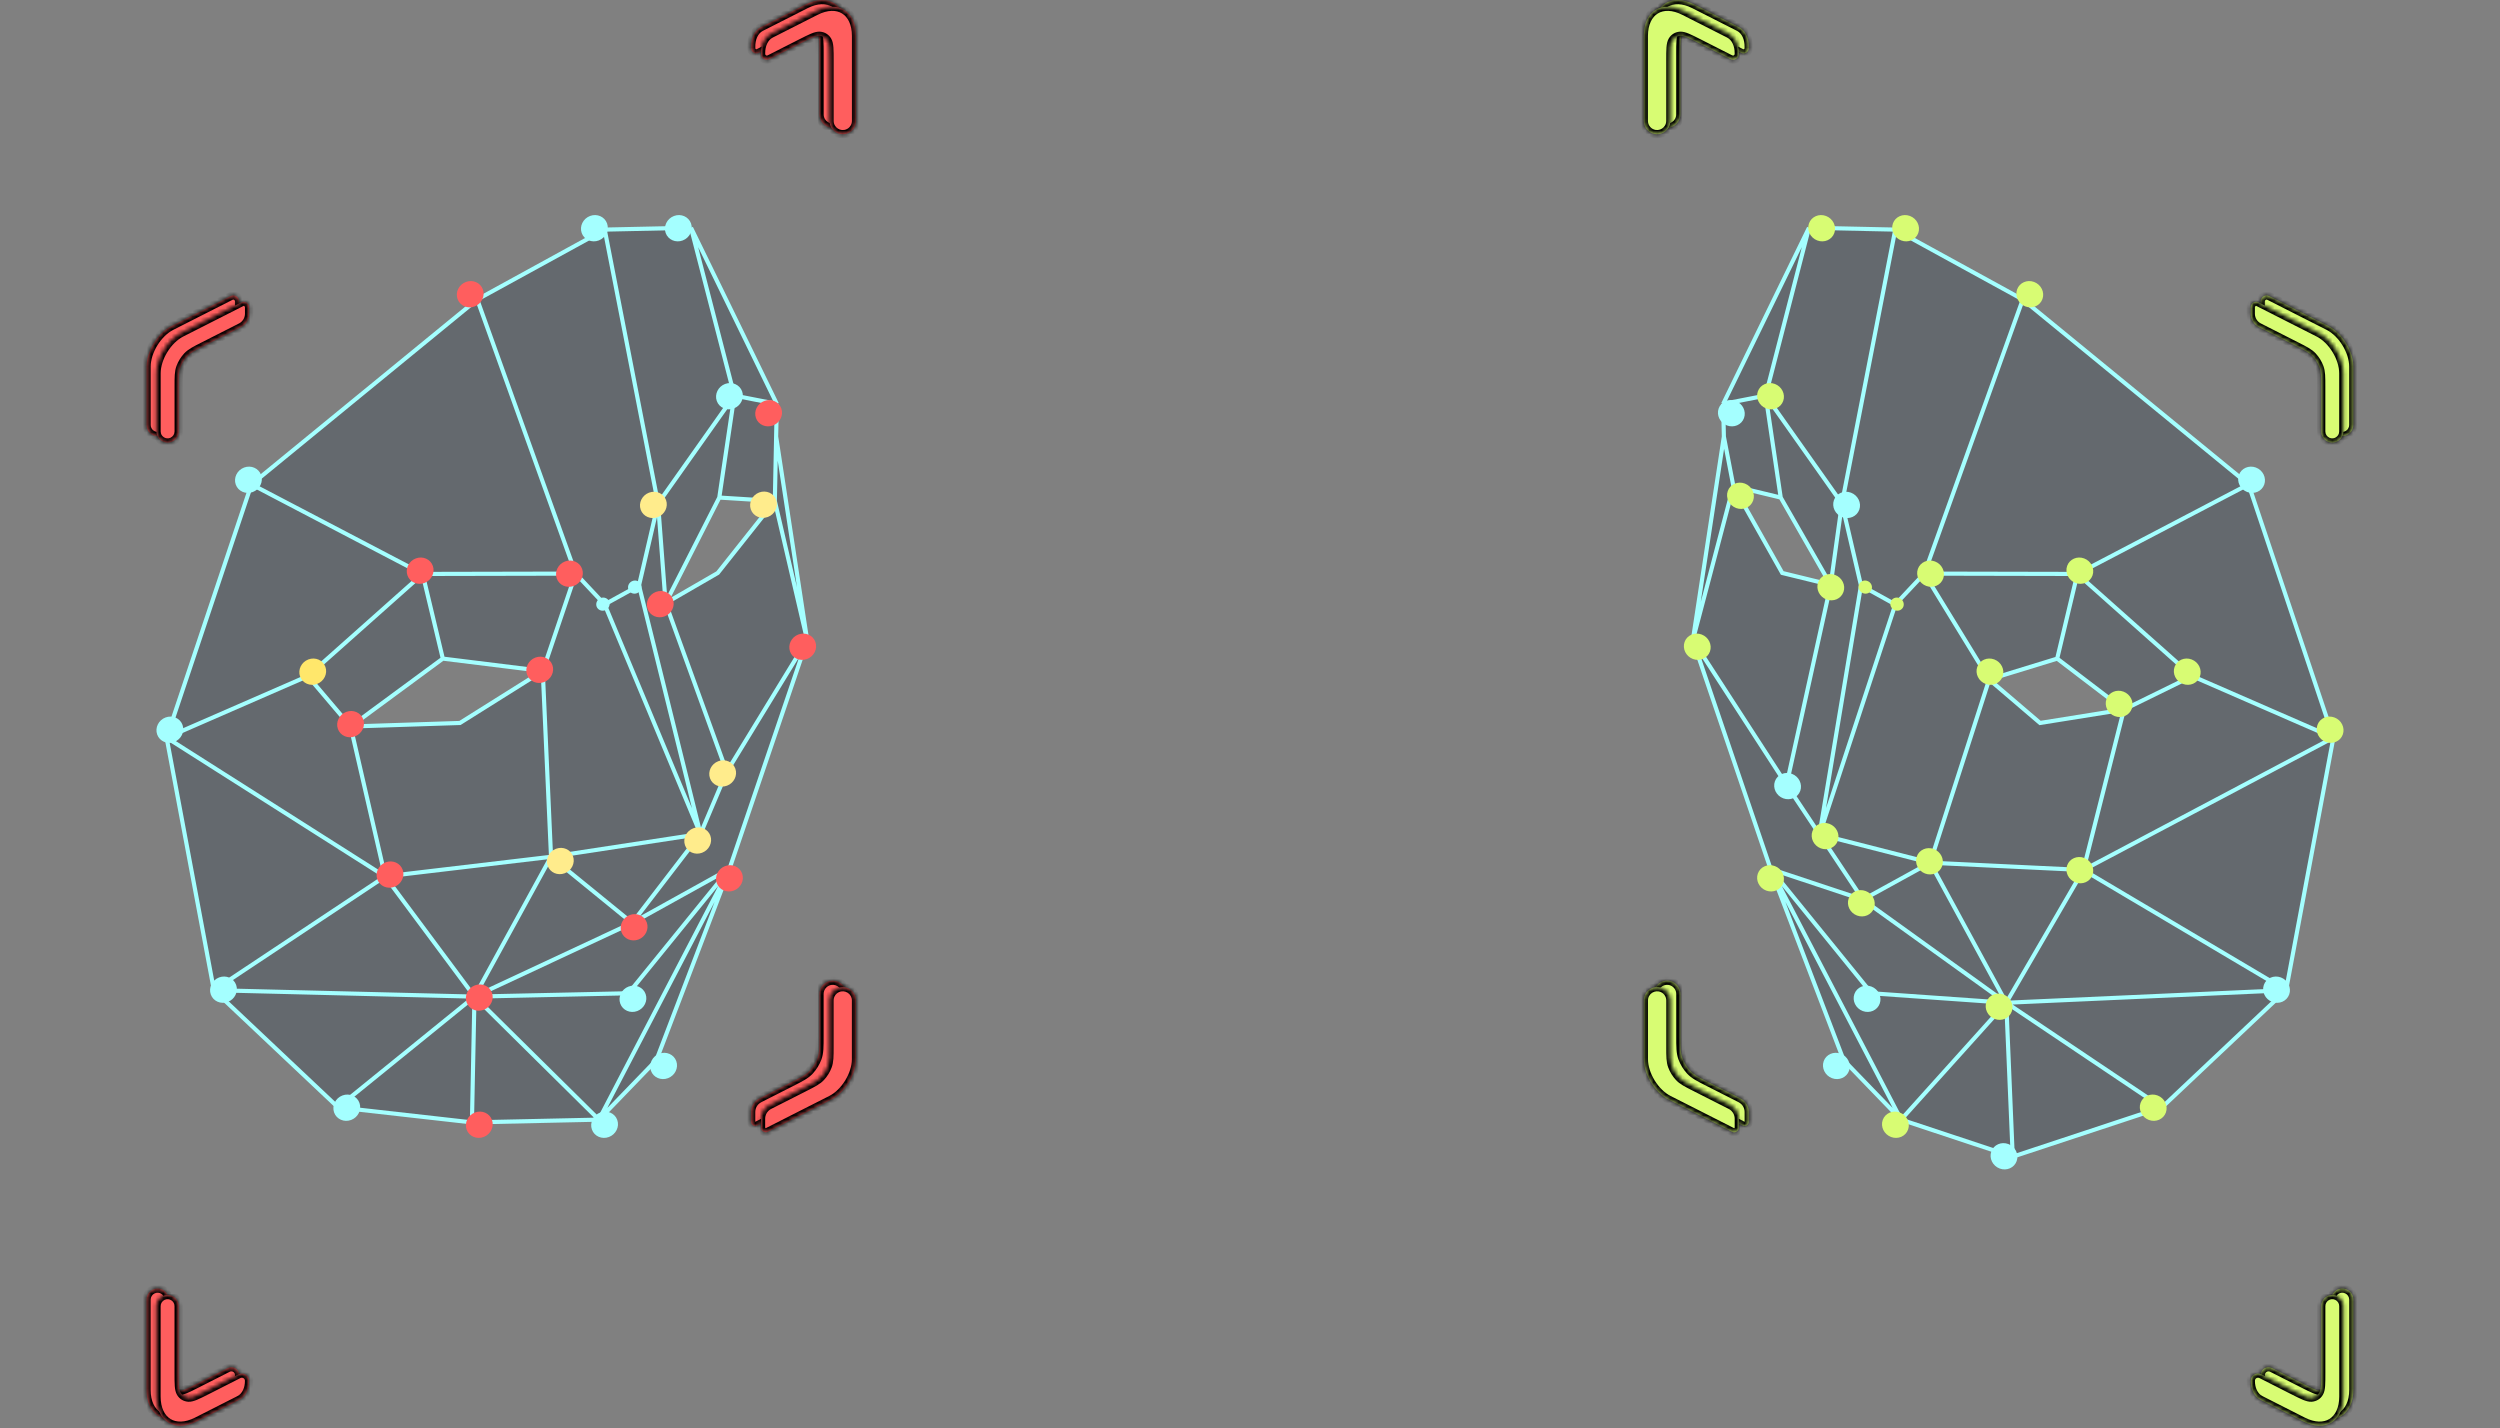 <svg width="604" height="345" viewBox="0 0 604 345" fill="none" xmlns="http://www.w3.org/2000/svg">
<rect x="0" y="0" width="604" height="345" fill="#808080" stroke="none"/>
<mask id="path-1-inside-1_22789_154171" fill="white">
<path d="M36.963 311.563C36.011 311.997 35.399 312.948 35.399 313.995L35.398 335.784C35.397 341.829 39.768 344.513 45.159 341.779L55.528 336.521C57.071 335.738 57.783 333.939 57.783 332.208C57.784 330.803 56.301 329.892 55.048 330.527L47.688 334.26C45.259 335.492 44.043 336.108 43.115 336.049C42.299 335.996 41.636 335.588 41.22 334.884C40.747 334.083 40.747 332.721 40.747 329.996L40.748 313.996C40.748 312.049 38.734 310.754 36.963 311.563ZM199.865 237.224C198.723 237.746 197.99 238.886 197.99 240.141L197.989 250.255C197.989 252.979 197.99 254.342 197.517 255.622C197.101 256.748 196.437 257.83 195.62 258.71C194.692 259.711 193.477 260.326 191.047 261.559L183.472 265.4C182.246 266.021 181.473 267.279 181.473 268.653L181.473 271.006C181.473 271.732 182.237 272.264 182.885 271.936L198.402 264.066C201.716 262.386 204.403 258.011 204.403 254.296L204.404 240.142C204.404 237.807 201.989 236.255 199.865 237.224ZM41.408 78.801C38.094 80.481 35.408 84.856 35.408 88.571V102.675C35.408 104.621 37.422 105.916 39.193 105.107C40.146 104.673 40.757 103.722 40.757 102.675V92.834C40.757 90.11 40.757 88.747 41.23 87.467C41.645 86.341 42.31 85.259 43.126 84.379C44.054 83.378 45.269 82.763 47.699 81.53L55.796 77.424C57.022 76.802 57.794 75.544 57.794 74.17V72.856C57.794 71.83 56.715 71.038 55.801 71.502L41.408 78.801ZM204.414 7.082C204.414 1.037 200.043 -1.647 194.652 1.087L183.847 6.566C182.152 7.425 181.437 9.471 181.481 11.371C181.483 11.464 181.484 11.558 181.484 11.652C181.484 12.583 182.466 13.186 183.296 12.765L191.058 8.829C193.487 7.597 194.703 6.981 195.631 7.04C196.447 7.092 197.111 7.501 197.527 8.205C198 9.006 198 10.368 198 13.092V27.65C198 29.984 200.414 31.536 202.538 30.567C203.68 30.045 204.413 28.905 204.413 27.65L204.414 7.082Z"/>
</mask>
<path d="M36.963 311.563C36.011 311.997 35.399 312.948 35.399 313.995L35.398 335.784C35.397 341.829 39.768 344.513 45.159 341.779L55.528 336.521C57.071 335.738 57.783 333.939 57.783 332.208C57.784 330.803 56.301 329.892 55.048 330.527L47.688 334.26C45.259 335.492 44.043 336.108 43.115 336.049C42.299 335.996 41.636 335.588 41.22 334.884C40.747 334.083 40.747 332.721 40.747 329.996L40.748 313.996C40.748 312.049 38.734 310.754 36.963 311.563ZM199.865 237.224C198.723 237.746 197.99 238.886 197.99 240.141L197.989 250.255C197.989 252.979 197.99 254.342 197.517 255.622C197.101 256.748 196.437 257.83 195.62 258.71C194.692 259.711 193.477 260.326 191.047 261.559L183.472 265.4C182.246 266.021 181.473 267.279 181.473 268.653L181.473 271.006C181.473 271.732 182.237 272.264 182.885 271.936L198.402 264.066C201.716 262.386 204.403 258.011 204.403 254.296L204.404 240.142C204.404 237.807 201.989 236.255 199.865 237.224ZM41.408 78.801C38.094 80.481 35.408 84.856 35.408 88.571V102.675C35.408 104.621 37.422 105.916 39.193 105.107C40.146 104.673 40.757 103.722 40.757 102.675V92.834C40.757 90.11 40.757 88.747 41.23 87.467C41.645 86.341 42.31 85.259 43.126 84.379C44.054 83.378 45.269 82.763 47.699 81.53L55.796 77.424C57.022 76.802 57.794 75.544 57.794 74.17V72.856C57.794 71.83 56.715 71.038 55.801 71.502L41.408 78.801ZM204.414 7.082C204.414 1.037 200.043 -1.647 194.652 1.087L183.847 6.566C182.152 7.425 181.437 9.471 181.481 11.371C181.483 11.464 181.484 11.558 181.484 11.652C181.484 12.583 182.466 13.186 183.296 12.765L191.058 8.829C193.487 7.597 194.703 6.981 195.631 7.04C196.447 7.092 197.111 7.501 197.527 8.205C198 9.006 198 10.368 198 13.092V27.65C198 29.984 200.414 31.536 202.538 30.567C203.68 30.045 204.413 28.905 204.413 27.65L204.414 7.082Z" fill="#FF5E5E"/>
<path d="M35.398 335.784L34.398 335.784V335.784L35.398 335.784ZM45.159 341.779L45.611 342.671H45.611L45.159 341.779ZM47.688 334.26L48.141 335.152L48.141 335.152L47.688 334.26ZM43.115 336.049L43.051 337.047H43.051L43.115 336.049ZM41.22 334.884L40.359 335.392H40.359L41.22 334.884ZM40.747 329.996L39.747 329.996V329.996L40.747 329.996ZM197.989 250.255L196.989 250.255V250.255L197.989 250.255ZM197.517 255.622L198.455 255.969H198.455L197.517 255.622ZM195.62 258.71L196.353 259.39L196.353 259.39L195.62 258.71ZM191.047 261.559L191.499 262.45H191.499L191.047 261.559ZM198.402 264.066L197.95 263.175H197.95L198.402 264.066ZM204.403 254.296L205.403 254.296V254.296L204.403 254.296ZM41.408 78.801L40.956 77.909L40.956 77.909L41.408 78.801ZM35.408 88.571H34.408V88.571L35.408 88.571ZM40.757 92.834H39.757V92.834L40.757 92.834ZM41.23 87.467L40.291 87.12L40.291 87.12L41.23 87.467ZM43.126 84.379L42.393 83.699L42.393 83.699L43.126 84.379ZM47.699 81.53L48.152 82.422L48.151 82.422L47.699 81.53ZM204.414 7.082L205.414 7.082V7.082L204.414 7.082ZM194.652 1.087L194.2 0.195L194.2 0.195L194.652 1.087ZM191.058 8.829L191.51 9.721L191.51 9.721L191.058 8.829ZM195.631 7.04L195.695 6.042L195.695 6.042L195.631 7.04ZM197.527 8.205L198.388 7.697L198.389 7.697L197.527 8.205ZM198 13.092H197V13.092L198 13.092ZM183.296 12.765L182.844 11.873L183.296 12.765ZM55.801 71.502L55.348 70.61L55.801 71.502ZM55.796 77.424L56.248 78.316L55.796 77.424ZM182.885 271.936L182.432 271.044L182.885 271.936ZM197.99 240.141L198.99 240.141L197.99 240.141ZM55.528 336.521L55.98 337.413L55.528 336.521ZM40.748 313.996L39.748 313.996L40.748 313.996ZM183.472 265.4L183.924 266.292L183.472 265.4ZM55.048 330.527L54.595 329.636L55.048 330.527ZM35.399 313.995L36.399 313.995L36.398 335.784L35.398 335.784L34.398 335.784L34.399 313.995L35.399 313.995ZM35.398 335.784L36.398 335.784C36.397 338.579 37.399 340.374 38.78 341.222C40.161 342.07 42.214 342.151 44.707 340.887L45.159 341.779L45.611 342.671C42.712 344.141 39.885 344.248 37.733 342.926C35.581 341.604 34.397 339.035 34.398 335.784L35.398 335.784ZM45.159 341.779L44.707 340.887L55.075 335.629L55.528 336.521L55.98 337.413L45.611 342.671L45.159 341.779ZM55.048 330.527L55.5 331.419L48.141 335.152L47.688 334.26L47.236 333.368L54.595 329.636L55.048 330.527ZM47.688 334.26L48.141 335.152C46.94 335.76 45.989 336.244 45.222 336.562C44.465 336.877 43.753 337.092 43.051 337.047L43.115 336.049L43.179 335.051C43.406 335.065 43.765 335.002 44.455 334.715C45.135 334.433 46.007 333.991 47.236 333.368L47.688 334.26ZM43.115 336.049L43.051 337.047C41.904 336.973 40.943 336.381 40.359 335.392L41.22 334.884L42.081 334.375C42.329 334.795 42.694 335.02 43.179 335.051L43.115 336.049ZM41.22 334.884L40.359 335.392C40.001 334.787 39.871 334.055 39.809 333.237C39.746 332.409 39.747 331.342 39.747 329.996L40.747 329.996L41.747 329.996C41.747 331.375 41.748 332.351 41.803 333.086C41.859 333.831 41.965 334.18 42.081 334.375L41.22 334.884ZM40.747 329.996L39.747 329.996L39.748 313.996L40.748 313.996L41.748 313.996L41.747 329.996L40.747 329.996ZM197.99 240.141L198.99 240.141L198.989 250.255L197.989 250.255L196.989 250.255L196.99 240.141L197.99 240.141ZM197.989 250.255L198.989 250.255C198.989 252.91 199.004 254.482 198.455 255.969L197.517 255.622L196.579 255.276C196.975 254.201 196.989 253.049 196.989 250.255L197.989 250.255ZM197.517 255.622L198.455 255.969C197.993 257.218 197.259 258.413 196.353 259.39L195.62 258.71L194.887 258.03C195.614 257.246 196.208 256.278 196.579 255.276L197.517 255.622ZM195.62 258.71L196.353 259.39C195.276 260.552 193.867 261.25 191.499 262.45L191.047 261.559L190.595 260.667C193.086 259.403 194.108 258.87 194.887 258.03L195.62 258.71ZM191.047 261.559L191.499 262.45L183.924 266.292L183.472 265.4L183.019 264.508L190.595 260.667L191.047 261.559ZM181.473 268.653L182.473 268.653L182.473 271.006L181.473 271.006L180.473 271.006L180.473 268.653L181.473 268.653ZM182.885 271.936L182.432 271.044L197.95 263.175L198.402 264.066L198.855 264.958L183.337 272.828L182.885 271.936ZM198.402 264.066L197.95 263.175C199.406 262.436 200.78 261.071 201.793 259.421C202.807 257.771 203.403 255.928 203.403 254.296L204.403 254.296L205.403 254.296C205.403 256.379 204.656 258.581 203.497 260.468C202.339 262.354 200.713 264.016 198.855 264.958L198.402 264.066ZM204.403 254.296L203.403 254.296L203.404 240.142L204.404 240.142L205.404 240.142L205.403 254.296L204.403 254.296ZM41.408 78.801L41.861 79.693C40.405 80.431 39.031 81.796 38.018 83.446C37.005 85.096 36.408 86.939 36.408 88.571L35.408 88.571L34.408 88.571C34.408 86.488 35.155 84.286 36.313 82.4C37.472 80.513 39.098 78.851 40.956 77.909L41.408 78.801ZM35.408 88.571H36.408V102.675H35.408H34.408V88.571H35.408ZM40.757 102.675H39.757V92.834H40.757H41.757V102.675H40.757ZM40.757 92.834L39.757 92.834C39.757 90.179 39.743 88.607 40.291 87.12L41.23 87.467L42.168 87.813C41.771 88.888 41.757 90.04 41.757 92.834L40.757 92.834ZM41.23 87.467L40.291 87.12C40.753 85.87 41.487 84.676 42.393 83.699L43.126 84.379L43.859 85.059C43.132 85.843 42.538 86.811 42.168 87.813L41.23 87.467ZM43.126 84.379L42.393 83.699C43.47 82.537 44.879 81.839 47.247 80.638L47.699 81.53L48.151 82.422C45.66 83.686 44.638 84.219 43.859 85.059L43.126 84.379ZM47.699 81.53L47.247 80.638L55.343 76.532L55.796 77.424L56.248 78.316L48.152 82.422L47.699 81.53ZM57.794 74.17H56.794V72.856H57.794H58.794V74.17H57.794ZM55.801 71.502L56.253 72.394L41.861 79.693L41.408 78.801L40.956 77.909L55.348 70.61L55.801 71.502ZM204.414 7.082L203.414 7.082C203.414 4.288 202.413 2.493 201.032 1.645C199.651 0.797 197.597 0.715 195.105 1.979L194.652 1.087L194.2 0.195C197.099 -1.275 199.926 -1.381 202.078 -0.06C204.23 1.262 205.414 3.832 205.414 7.082L204.414 7.082ZM194.652 1.087L195.105 1.979L184.299 7.458L183.847 6.566L183.395 5.674L194.2 0.195L194.652 1.087ZM181.481 11.371L182.481 11.348C182.483 11.448 182.484 11.55 182.484 11.652L181.484 11.652L180.484 11.652C180.484 11.565 180.483 11.479 180.481 11.394L181.481 11.371ZM183.296 12.765L182.844 11.873L190.605 7.937L191.058 8.829L191.51 9.721L183.748 13.657L183.296 12.765ZM191.058 8.829L190.605 7.937C191.806 7.328 192.757 6.845 193.524 6.527C194.281 6.212 194.993 5.997 195.695 6.042L195.631 7.04L195.567 8.038C195.34 8.023 194.981 8.087 194.291 8.374C193.611 8.656 192.739 9.098 191.51 9.721L191.058 8.829ZM195.631 7.04L195.695 6.042C196.842 6.116 197.804 6.707 198.388 7.697L197.527 8.205L196.666 8.714C196.418 8.294 196.053 8.069 195.567 8.038L195.631 7.04ZM197.527 8.205L198.389 7.697C198.746 8.302 198.876 9.034 198.938 9.852C199.001 10.68 199 11.746 199 13.092L198 13.092L197 13.092C197 11.714 196.999 10.737 196.944 10.003C196.887 9.258 196.781 8.909 196.666 8.713L197.527 8.205ZM198 13.092H199V27.65H198H197V13.092H198ZM204.413 27.65L203.413 27.65L203.414 7.082L204.414 7.082L205.414 7.082L205.413 27.65L204.413 27.65ZM202.538 30.567L202.123 29.657C202.909 29.298 203.413 28.514 203.413 27.65L204.413 27.65L205.413 27.65C205.413 29.297 204.452 30.793 202.953 31.477L202.538 30.567ZM198 27.65H199C199 29.256 200.661 30.324 202.123 29.657L202.538 30.567L202.953 31.477C200.167 32.748 197 30.712 197 27.65H198ZM181.484 11.652H182.484C182.484 11.837 182.679 11.957 182.844 11.873L183.296 12.765L183.748 13.657C182.253 14.415 180.484 13.329 180.484 11.652H181.484ZM183.847 6.566L184.299 7.458C183.096 8.068 182.441 9.633 182.481 11.348L181.481 11.371L180.481 11.394C180.433 9.31 181.209 6.783 183.395 5.674L183.847 6.566ZM57.794 72.856L56.794 72.855C56.794 72.698 56.708 72.538 56.568 72.44C56.436 72.348 56.33 72.355 56.253 72.394L55.801 71.502L55.348 70.61C56.186 70.186 57.077 70.356 57.713 70.8C58.34 71.238 58.794 71.987 58.794 72.856L57.794 72.856ZM55.796 77.424L55.343 76.532C56.233 76.081 56.794 75.167 56.794 74.17H57.794H58.794C58.794 75.921 57.81 77.523 56.248 78.316L55.796 77.424ZM35.408 102.675H36.408C36.408 103.893 37.669 104.704 38.778 104.198L39.193 105.107L39.608 106.017C37.175 107.128 34.408 105.349 34.408 102.675H35.408ZM181.473 271.006L182.473 271.006C182.473 271.009 182.473 271.012 182.476 271.017C182.48 271.024 182.487 271.032 182.494 271.036C182.5 271.041 182.498 271.037 182.483 271.036C182.475 271.035 182.465 271.035 182.455 271.037C182.444 271.039 182.436 271.042 182.432 271.044L182.885 271.936L183.337 272.828C181.932 273.54 180.473 272.372 180.473 271.006L181.473 271.006ZM35.399 313.995L34.399 313.995C34.399 312.557 35.239 311.25 36.548 310.653L36.963 311.563L37.378 312.472C36.782 312.745 36.399 313.34 36.399 313.995L35.399 313.995ZM197.99 240.141L196.99 240.141C196.99 238.494 197.952 236.998 199.45 236.314L199.865 237.224L200.281 238.134C199.495 238.493 198.99 239.277 198.99 240.141L197.99 240.141ZM39.193 105.107L38.778 104.198C39.374 103.925 39.757 103.33 39.757 102.675H40.757H41.757C41.757 104.113 40.917 105.42 39.608 106.017L39.193 105.107ZM55.528 336.521L55.075 335.629C56.156 335.081 56.783 333.729 56.783 332.208L57.783 332.208L58.783 332.208C58.783 334.149 57.986 336.395 55.98 337.413L55.528 336.521ZM204.404 240.142L203.404 240.142C203.404 238.535 201.742 237.467 200.281 238.134L199.865 237.224L199.45 236.314C202.236 235.043 205.404 237.079 205.404 240.142L204.404 240.142ZM40.748 313.996L39.748 313.996C39.748 312.777 38.487 311.966 37.378 312.472L36.963 311.563L36.548 310.653C38.981 309.542 41.748 311.321 41.748 313.996L40.748 313.996ZM183.472 265.4L183.924 266.292C183.034 266.743 182.473 267.656 182.473 268.653L181.473 268.653L180.473 268.653C180.474 266.902 181.458 265.3 183.019 264.508L183.472 265.4ZM57.783 332.208L56.783 332.208C56.783 331.549 56.088 331.121 55.5 331.419L55.048 330.527L54.595 329.636C56.514 328.663 58.784 330.057 58.783 332.208L57.783 332.208Z" fill="black" mask="url(#path-1-inside-1_22789_154171)"/>
<mask id="path-3-inside-2_22789_154171" fill="white">
<path d="M39.375 313.127C38.421 313.562 37.809 314.513 37.809 315.561L37.808 337.394C37.807 343.439 42.178 346.123 47.569 343.389L57.831 338.185C59.452 337.363 60.179 335.452 60.174 333.635C60.174 333.623 60.174 333.611 60.174 333.599C60.174 332.299 58.803 331.457 57.644 332.044L50.102 335.869C47.673 337.101 46.457 337.718 45.529 337.658C44.713 337.606 44.05 337.198 43.634 336.493C43.161 335.692 43.161 334.33 43.161 331.605L43.162 315.562C43.162 313.613 41.147 312.318 39.375 313.127ZM202.278 238.787C201.137 239.308 200.404 240.448 200.404 241.703L200.403 252.899C200.403 255.261 200.403 256.443 199.993 257.553C199.633 258.529 199.057 259.466 198.35 260.229C197.545 261.097 196.491 261.632 194.384 262.7L185.862 267.022C184.636 267.644 183.864 268.901 183.864 270.275L183.863 272.396C183.863 273.219 184.727 273.833 185.461 273.46L200.812 265.676C204.126 263.995 206.813 259.621 206.813 255.905L206.814 241.703C206.814 239.37 204.401 237.818 202.278 238.787ZM43.818 80.41C40.505 82.091 37.819 86.465 37.818 90.181V104.236C37.818 106.184 39.834 107.479 41.606 106.67C42.559 106.235 43.171 105.284 43.171 104.236V93.408C43.171 91.046 43.171 89.865 43.581 88.755C43.942 87.778 44.518 86.841 45.226 86.078C46.03 85.21 47.084 84.676 49.19 83.607L58.186 79.045C59.412 78.423 60.185 77.165 60.185 75.791V74.246C60.185 73.315 59.204 72.607 58.374 73.029L43.818 80.41ZM206.824 8.691C206.824 2.647 202.454 -0.037 197.062 2.696L186.229 8.19C184.57 9.032 183.848 11.013 183.874 12.873C183.875 12.929 183.875 12.986 183.875 13.043C183.875 14.079 184.968 14.75 185.892 14.282L193.472 10.438C195.901 9.206 197.117 8.59 198.045 8.649C198.861 8.702 199.525 9.11 199.941 9.814C200.414 10.615 200.414 11.977 200.414 14.701V29.215C200.414 31.548 202.827 33.099 204.949 32.131C206.091 31.61 206.823 30.47 206.823 29.215L206.824 8.691Z"/>
</mask>
<path d="M39.375 313.127C38.421 313.562 37.809 314.513 37.809 315.561L37.808 337.394C37.807 343.439 42.178 346.123 47.569 343.389L57.831 338.185C59.452 337.363 60.179 335.452 60.174 333.635C60.174 333.623 60.174 333.611 60.174 333.599C60.174 332.299 58.803 331.457 57.644 332.044L50.102 335.869C47.673 337.101 46.457 337.718 45.529 337.658C44.713 337.606 44.05 337.198 43.634 336.493C43.161 335.692 43.161 334.33 43.161 331.605L43.162 315.562C43.162 313.613 41.147 312.318 39.375 313.127ZM202.278 238.787C201.137 239.308 200.404 240.448 200.404 241.703L200.403 252.899C200.403 255.261 200.403 256.443 199.993 257.553C199.633 258.529 199.057 259.466 198.35 260.229C197.545 261.097 196.491 261.632 194.384 262.7L185.862 267.022C184.636 267.644 183.864 268.901 183.864 270.275L183.863 272.396C183.863 273.219 184.727 273.833 185.461 273.46L200.812 265.676C204.126 263.995 206.813 259.621 206.813 255.905L206.814 241.703C206.814 239.37 204.401 237.818 202.278 238.787ZM43.818 80.41C40.505 82.091 37.819 86.465 37.818 90.181V104.236C37.818 106.184 39.834 107.479 41.606 106.67C42.559 106.235 43.171 105.284 43.171 104.236V93.408C43.171 91.046 43.171 89.865 43.581 88.755C43.942 87.778 44.518 86.841 45.226 86.078C46.03 85.21 47.084 84.676 49.19 83.607L58.186 79.045C59.412 78.423 60.185 77.165 60.185 75.791V74.246C60.185 73.315 59.204 72.607 58.374 73.029L43.818 80.41ZM206.824 8.691C206.824 2.647 202.454 -0.037 197.062 2.696L186.229 8.19C184.57 9.032 183.848 11.013 183.874 12.873C183.875 12.929 183.875 12.986 183.875 13.043C183.875 14.079 184.968 14.75 185.892 14.282L193.472 10.438C195.901 9.206 197.117 8.59 198.045 8.649C198.861 8.702 199.525 9.11 199.941 9.814C200.414 10.615 200.414 11.977 200.414 14.701V29.215C200.414 31.548 202.827 33.099 204.949 32.131C206.091 31.61 206.823 30.47 206.823 29.215L206.824 8.691Z" fill="#FF5E5E"/>
<path d="M37.808 337.394L36.808 337.394V337.393L37.808 337.394ZM47.569 343.389L48.022 344.281L47.569 343.389ZM50.102 335.869L50.555 336.761L50.555 336.761L50.102 335.869ZM45.529 337.658L45.465 338.656H45.465L45.529 337.658ZM43.634 336.493L42.773 337.002H42.773L43.634 336.493ZM43.161 331.605L42.161 331.605V331.605L43.161 331.605ZM200.403 252.899L199.403 252.899V252.899L200.403 252.899ZM199.993 257.553L200.931 257.899L200.931 257.899L199.993 257.553ZM198.35 260.229L199.083 260.909L199.083 260.909L198.35 260.229ZM194.384 262.7L193.931 261.808H193.931L194.384 262.7ZM200.812 265.676L201.265 266.568H201.265L200.812 265.676ZM206.813 255.905L207.813 255.905V255.905L206.813 255.905ZM43.818 80.41L43.366 79.518L43.366 79.518L43.818 80.41ZM37.818 90.181H36.818V90.181L37.818 90.181ZM43.171 93.408H42.171V93.408L43.171 93.408ZM43.581 88.755L42.643 88.408V88.408L43.581 88.755ZM45.226 86.078L44.492 85.398V85.398L45.226 86.078ZM49.19 83.607L49.643 84.499L49.643 84.499L49.19 83.607ZM206.824 8.691L207.824 8.691V8.691L206.824 8.691ZM197.062 2.696L196.61 1.804L196.61 1.804L197.062 2.696ZM193.472 10.438L193.924 11.33L193.924 11.33L193.472 10.438ZM198.045 8.649L198.109 7.651L198.109 7.651L198.045 8.649ZM199.941 9.814L200.803 9.306L200.803 9.306L199.941 9.814ZM200.414 14.701H199.414V14.701L200.414 14.701ZM183.874 12.873L184.874 12.859L183.874 12.873ZM58.374 73.029L58.826 73.921L58.374 73.029ZM58.186 79.045L57.734 78.153L58.186 79.045ZM185.461 273.46L185.009 272.568L185.461 273.46ZM37.809 315.561L36.809 315.561L37.809 315.561ZM57.831 338.185L57.378 337.293L57.831 338.185ZM60.174 333.635L59.174 333.638L60.174 333.635ZM43.162 315.562L42.162 315.561L43.162 315.562ZM185.862 267.022L185.41 266.13L185.862 267.022ZM183.864 270.275L184.864 270.275L183.864 270.275ZM57.644 332.044L58.096 332.936L57.644 332.044ZM37.809 315.561L38.809 315.561L38.808 337.394L37.808 337.394L36.808 337.393L36.809 315.561L37.809 315.561ZM37.808 337.394L38.808 337.394C38.807 340.188 39.809 341.983 41.19 342.831C42.571 343.679 44.625 343.761 47.117 342.497L47.569 343.389L48.022 344.281C45.123 345.751 42.295 345.857 40.143 344.535C37.991 343.214 36.807 340.644 36.808 337.394L37.808 337.394ZM47.569 343.389L47.117 342.497L57.378 337.293L57.831 338.185L58.283 339.077L48.022 344.281L47.569 343.389ZM60.174 333.635L59.174 333.638C59.174 333.625 59.174 333.612 59.174 333.599L60.174 333.599L61.174 333.599C61.174 333.61 61.174 333.621 61.174 333.632L60.174 333.635ZM57.644 332.044L58.096 332.936L50.555 336.761L50.102 335.869L49.65 334.977L57.191 331.153L57.644 332.044ZM50.102 335.869L50.555 336.761C49.354 337.37 48.403 337.853 47.636 338.172C46.879 338.486 46.167 338.701 45.465 338.656L45.529 337.658L45.593 336.66C45.82 336.675 46.179 336.611 46.869 336.325C47.549 336.042 48.421 335.601 49.65 334.977L50.102 335.869ZM45.529 337.658L45.465 338.656C44.318 338.582 43.356 337.99 42.773 337.002L43.634 336.493L44.495 335.985C44.743 336.405 45.108 336.629 45.593 336.66L45.529 337.658ZM43.634 336.493L42.773 337.002C42.415 336.396 42.285 335.664 42.223 334.846C42.16 334.018 42.161 332.951 42.161 331.605L43.161 331.605L44.161 331.605C44.161 332.984 44.162 333.961 44.217 334.695C44.274 335.44 44.38 335.789 44.495 335.985L43.634 336.493ZM43.161 331.605L42.161 331.605L42.162 315.561L43.162 315.562L44.162 315.562L44.161 331.606L43.161 331.605ZM200.404 241.703L201.404 241.703L201.403 252.899L200.403 252.899L199.403 252.899L199.404 241.703L200.404 241.703ZM200.403 252.899L201.403 252.899C201.403 255.192 201.417 256.583 200.931 257.899L199.993 257.553L199.055 257.206C199.389 256.302 199.403 255.331 199.403 252.899L200.403 252.899ZM199.993 257.553L200.931 257.899C200.525 258.999 199.88 260.049 199.083 260.909L198.35 260.229L197.616 259.55C198.234 258.883 198.74 258.059 199.055 257.206L199.993 257.553ZM198.35 260.229L199.083 260.909C198.129 261.938 196.881 262.555 194.836 263.592L194.384 262.7L193.931 261.808C196.1 260.709 196.961 260.256 197.616 259.55L198.35 260.229ZM194.384 262.7L194.836 263.592L186.314 267.914L185.862 267.022L185.41 266.13L193.931 261.808L194.384 262.7ZM183.864 270.275L184.864 270.275L184.863 272.397L183.863 272.396L182.863 272.396L182.864 270.275L183.864 270.275ZM185.461 273.46L185.009 272.568L200.36 264.784L200.812 265.676L201.265 266.568L185.913 274.352L185.461 273.46ZM200.812 265.676L200.36 264.784C201.816 264.046 203.19 262.68 204.203 261.03C205.217 259.381 205.813 257.537 205.813 255.905L206.813 255.905L207.813 255.905C207.813 257.989 207.066 260.19 205.908 262.077C204.749 263.964 203.123 265.625 201.265 266.568L200.812 265.676ZM206.813 255.905L205.813 255.905L205.814 241.703L206.814 241.703L207.814 241.703L207.813 255.905L206.813 255.905ZM43.818 80.41L44.271 81.302C42.815 82.04 41.441 83.406 40.428 85.056C39.415 86.705 38.818 88.549 38.818 90.181L37.818 90.181L36.818 90.181C36.819 88.097 37.565 85.896 38.724 84.009C39.882 82.123 41.508 80.461 43.366 79.518L43.818 80.41ZM37.818 90.181H38.818V104.236H37.818H36.818V90.181H37.818ZM43.171 104.236H42.171V93.408H43.171H44.171V104.236H43.171ZM43.171 93.408L42.171 93.408C42.171 91.115 42.157 89.724 42.643 88.408L43.581 88.755L44.519 89.101C44.185 90.006 44.171 90.977 44.171 93.408L43.171 93.408ZM43.581 88.755L42.643 88.408C43.05 87.308 43.695 86.258 44.492 85.398L45.226 86.078L45.959 86.758C45.34 87.425 44.834 88.249 44.519 89.101L43.581 88.755ZM45.226 86.078L44.492 85.398C45.446 84.37 46.693 83.753 48.738 82.716L49.19 83.607L49.643 84.499C47.474 85.599 46.614 86.051 45.959 86.758L45.226 86.078ZM49.19 83.607L48.738 82.716L57.734 78.153L58.186 79.045L58.639 79.937L49.643 84.499L49.19 83.607ZM60.185 75.791H59.185V74.246H60.185H61.185V75.791H60.185ZM58.374 73.029L58.826 73.921L44.271 81.302L43.818 80.41L43.366 79.518L57.921 72.137L58.374 73.029ZM206.824 8.691L205.824 8.691C205.824 5.897 204.823 4.102 203.442 3.254C202.061 2.406 200.007 2.324 197.515 3.588L197.062 2.696L196.61 1.804C199.509 0.334 202.336 0.228 204.488 1.55C206.64 2.872 207.824 5.441 207.824 8.691L206.824 8.691ZM197.062 2.696L197.515 3.588L186.681 9.082L186.229 8.19L185.777 7.298L196.61 1.804L197.062 2.696ZM183.874 12.873L184.874 12.859C184.875 12.92 184.875 12.981 184.875 13.043L183.875 13.043L182.875 13.043C182.875 12.991 182.875 12.939 182.874 12.887L183.874 12.873ZM185.892 14.282L185.44 13.39L193.019 9.547L193.472 10.438L193.924 11.33L186.344 15.174L185.892 14.282ZM193.472 10.438L193.019 9.547C194.22 8.938 195.171 8.455 195.938 8.136C196.695 7.821 197.407 7.606 198.109 7.651L198.045 8.649L197.981 9.647C197.754 9.633 197.395 9.696 196.705 9.983C196.025 10.266 195.153 10.707 193.924 11.33L193.472 10.438ZM198.045 8.649L198.109 7.651C199.256 7.725 200.218 8.317 200.803 9.306L199.941 9.814L199.08 10.323C198.833 9.903 198.467 9.679 197.981 9.647L198.045 8.649ZM199.941 9.814L200.803 9.306C201.16 9.912 201.29 10.643 201.352 11.461C201.415 12.289 201.414 13.355 201.414 14.701L200.414 14.701L199.414 14.701C199.414 13.323 199.413 12.347 199.358 11.612C199.301 10.868 199.196 10.518 199.08 10.323L199.941 9.814ZM200.414 14.701H201.414V29.215H200.414H199.414V14.701H200.414ZM206.823 29.215L205.823 29.215L205.824 8.691L206.824 8.691L207.824 8.691L207.823 29.215L206.823 29.215ZM204.949 32.131L204.534 31.221C205.319 30.863 205.823 30.079 205.823 29.215L206.823 29.215L207.823 29.215C207.823 30.862 206.862 32.357 205.364 33.04L204.949 32.131ZM200.414 29.215H201.414C201.414 30.82 203.074 31.887 204.534 31.221L204.949 32.131L205.364 33.04C202.58 34.311 199.414 32.276 199.414 29.215H200.414ZM183.875 13.043H184.875C184.875 13.333 185.181 13.521 185.44 13.39L185.892 14.282L186.344 15.174C184.755 15.98 182.875 14.825 182.875 13.043H183.875ZM186.229 8.19L186.681 9.082C185.504 9.679 184.85 11.191 184.874 12.859L183.874 12.873L182.874 12.887C182.845 10.835 183.635 8.385 185.777 7.298L186.229 8.19ZM60.185 74.246L59.185 74.246C59.185 74.138 59.125 74.024 59.023 73.953C58.928 73.888 58.866 73.9 58.826 73.921L58.374 73.029L57.921 72.137C58.712 71.736 59.555 71.891 60.158 72.307C60.754 72.717 61.185 73.423 61.185 74.246L60.185 74.246ZM58.186 79.045L57.734 78.153C58.624 77.702 59.185 76.788 59.185 75.791H60.185H61.185C61.185 77.542 60.2 79.144 58.639 79.937L58.186 79.045ZM37.818 104.236H38.818C38.818 105.456 40.081 106.267 41.191 105.761L41.606 106.67L42.021 107.58C39.587 108.691 36.818 106.912 36.818 104.236H37.818ZM183.863 272.396L184.863 272.397C184.863 272.45 184.892 272.511 184.95 272.55C184.976 272.568 184.994 272.571 184.999 272.572C185 272.572 185 272.573 185.009 272.568L185.461 273.46L185.913 274.352C184.408 275.115 182.863 273.843 182.863 272.396L183.863 272.396ZM37.809 315.561L36.809 315.561C36.809 314.122 37.65 312.814 38.96 312.217L39.375 313.127L39.79 314.036C39.193 314.309 38.809 314.905 38.809 315.561L37.809 315.561ZM200.404 241.703L199.404 241.703C199.404 240.056 200.365 238.561 201.863 237.877L202.278 238.787L202.694 239.697C201.908 240.055 201.404 240.839 201.404 241.703L200.404 241.703ZM41.606 106.67L41.191 105.761C41.788 105.488 42.171 104.892 42.171 104.236H43.171H44.171C44.171 105.675 43.331 106.982 42.021 107.58L41.606 106.67ZM57.831 338.185L57.378 337.293C58.528 336.71 59.179 335.257 59.174 333.638L60.174 333.635L61.174 333.632C61.18 335.648 60.375 338.016 58.283 339.077L57.831 338.185ZM206.814 241.703L205.814 241.703C205.814 240.098 204.154 239.03 202.694 239.697L202.278 238.787L201.863 237.877C204.648 236.606 207.814 238.642 207.814 241.703L206.814 241.703ZM43.162 315.562L42.162 315.561C42.162 314.341 40.9 313.53 39.79 314.036L39.375 313.127L38.96 312.217C41.394 311.106 44.162 312.885 44.162 315.562L43.162 315.562ZM185.862 267.022L186.314 267.914C185.425 268.365 184.864 269.278 184.864 270.275L183.864 270.275L182.864 270.275C182.864 268.524 183.848 266.922 185.41 266.13L185.862 267.022ZM60.174 333.599L59.174 333.598C59.174 333.045 58.59 332.686 58.096 332.936L57.644 332.044L57.191 331.153C59.016 330.227 61.175 331.553 61.174 333.599L60.174 333.599Z" fill="black" mask="url(#path-3-inside-2_22789_154171)"/>
<path fill-rule="evenodd" clip-rule="evenodd" d="M114.018 271.171L144.693 270.505L158.575 256.136L176.222 209.947L195.012 154.66L187.515 105.476L187.68 97.58L166.946 55.02L146.099 55.472L115.298 72.361L60.757 117.025L40.251 178.22L51.683 239.232L81.664 267.527L114.018 271.171ZM131.131 162.11L111.125 174.67L84.707 175.525L106.984 159.12L131.131 162.11ZM173.41 138.43L187.199 121.05L173.779 120.208L160.811 145.714L173.41 138.43Z" fill="#233345" fill-opacity="0.3"/>
<path d="M187.68 97.58L187.515 105.476M187.68 97.58L177.422 95.575M187.68 97.58L166.946 55.02M158.988 121.662L154.383 141.449M158.988 121.662L177.422 95.575M158.988 121.662L146.099 55.472M158.988 121.662L160.811 145.714M154.383 141.449L146.084 146.033M154.383 141.449L169.232 201.49M146.084 146.033L139.083 138.584M146.084 146.033L169.232 201.49M139.083 138.584L102.107 138.665M139.083 138.584L115.298 72.361M139.083 138.584L131.131 162.11M102.107 138.665L74.363 163.341M102.107 138.665L106.984 159.12M102.107 138.665L60.757 117.025M74.363 163.341L84.707 175.525M74.363 163.341L40.251 178.22M187.199 121.05L173.41 138.429L160.811 145.714M187.199 121.05L173.779 120.208M187.199 121.05L187.515 105.476M187.199 121.05L195.012 154.66M160.811 145.714L173.779 120.208M160.811 145.714L175.582 186.473M131.131 162.11L111.125 174.67L84.707 175.525M131.131 162.11L106.984 159.12M131.131 162.11L133.13 207.002M84.707 175.525L106.984 159.12M84.707 175.525L93.045 211.751M169.232 201.49L152.733 222.977M169.232 201.49L133.13 207.002M169.232 201.49L175.582 186.473M133.13 207.002L93.045 211.751M133.13 207.002L114.633 240.781M133.13 207.002L152.733 222.977M93.045 211.751L114.633 240.781M93.045 211.751L40.251 178.22M93.045 211.751L51.683 239.232M51.683 239.232L114.633 240.781M51.683 239.232L81.664 267.527M51.683 239.232L40.251 178.22M114.633 240.781L114.018 271.171M114.633 240.781L152.733 222.977M114.633 240.781L144.693 270.505M114.633 240.781L151.838 239.974L176.222 209.947M114.633 240.781L81.664 267.527M114.018 271.171L144.693 270.505M114.018 271.171L81.664 267.527M144.693 270.505L158.575 256.136L176.222 209.947M144.693 270.505L176.222 209.947M176.222 209.947L152.733 222.977M176.222 209.947L195.012 154.66M195.012 154.66L187.515 105.476M195.012 154.66L175.582 186.473M173.779 120.208L177.422 95.575M177.422 95.575L166.946 55.02M40.251 178.22L60.757 117.025M60.757 117.025L115.298 72.361M115.298 72.361L146.099 55.472M146.099 55.472L166.946 55.02" stroke="#A4FFFF"/>
<ellipse cx="3.253" cy="3.165" rx="3.253" ry="3.165" transform="matrix(-0.942 0.355 0.332 0.935 103.523 133.762)" fill="#FF5E5E"/>
<ellipse cx="3.253" cy="3.165" rx="3.253" ry="3.165" transform="matrix(-0.942 0.355 0.332 0.935 77.57 158.164)" fill="#FFE76B"/>
<ellipse cx="3.253" cy="3.165" rx="3.253" ry="3.165" transform="matrix(-0.942 0.355 0.332 0.935 159.871 117.871)" fill="#FFEC8C"/>
<ellipse cx="3.253" cy="3.165" rx="3.253" ry="3.165" transform="matrix(-0.942 0.355 0.332 0.935 86.711 170.84)" fill="#FF5E5E"/>
<ellipse cx="3.253" cy="3.165" rx="3.253" ry="3.165" transform="matrix(-0.942 0.355 0.332 0.935 132.41 157.715)" fill="#FF5E5E"/>
<ellipse cx="3.253" cy="3.165" rx="3.253" ry="3.165" transform="matrix(-0.942 0.355 0.332 0.935 161.535 141.848)" fill="#FF5E5E"/>
<ellipse cx="3.253" cy="3.165" rx="3.253" ry="3.165" transform="matrix(-0.942 0.355 0.332 0.935 186.484 117.824)" fill="#FFEC8C"/>
<ellipse cx="3.253" cy="3.165" rx="3.253" ry="3.165" transform="matrix(-0.942 0.355 0.332 0.935 176.609 182.75)" fill="#FFEC8C"/>
<ellipse cx="3.253" cy="3.165" rx="3.253" ry="3.165" transform="matrix(-0.942 0.355 0.332 0.935 170.578 198.953)" fill="#FFEC8C"/>
<ellipse cx="3.253" cy="3.165" rx="3.253" ry="3.165" transform="matrix(-0.942 0.355 0.332 0.935 137.391 203.91)" fill="#FFEC8C"/>
<ellipse cx="3.253" cy="3.165" rx="3.253" ry="3.165" transform="matrix(-0.942 0.355 0.332 0.935 195.949 152.137)" fill="#FF5E5E"/>
<ellipse cx="3.253" cy="3.165" rx="3.253" ry="3.165" transform="matrix(-0.942 0.355 0.332 0.935 96.238 207.184)" fill="#FF5E5E"/>
<ellipse cx="3.253" cy="3.165" rx="3.253" ry="3.165" transform="matrix(-0.942 0.355 0.332 0.935 43.051 172.188)" fill="#A4FFFF"/>
<ellipse cx="3.253" cy="3.165" rx="3.253" ry="3.165" transform="matrix(-0.942 0.355 0.332 0.935 56.004 234.992)" fill="#A4FFFF"/>
<ellipse cx="3.253" cy="3.165" rx="3.253" ry="3.165" transform="matrix(-0.942 0.355 0.332 0.935 85.797 263.508)" fill="#A4FFFF"/>
<ellipse cx="3.253" cy="3.165" rx="3.253" ry="3.165" transform="matrix(-0.942 0.355 0.332 0.935 117.812 267.625)" fill="#FF5E5E"/>
<ellipse cx="3.253" cy="3.165" rx="3.253" ry="3.165" transform="matrix(-0.942 0.355 0.332 0.935 117.809 236.902)" fill="#FF5E5E"/>
<ellipse cx="3.253" cy="3.165" rx="3.253" ry="3.165" transform="matrix(-0.942 0.355 0.332 0.935 148.082 267.625)" fill="#A4FFFF"/>
<ellipse cx="3.253" cy="3.165" rx="3.253" ry="3.165" transform="matrix(-0.942 0.355 0.332 0.935 162.344 253.418)" fill="#A4FFFF"/>
<ellipse cx="3.253" cy="3.165" rx="3.253" ry="3.165" transform="matrix(-0.942 0.355 0.332 0.935 178.25 208.09)" fill="#FF5E5E"/>
<ellipse cx="3.253" cy="3.165" rx="3.253" ry="3.165" transform="matrix(-0.942 0.355 0.332 0.935 155.215 219.914)" fill="#FF5E5E"/>
<ellipse cx="3.253" cy="3.165" rx="3.253" ry="3.165" transform="matrix(-0.942 0.355 0.332 0.935 154.93 237.195)" fill="#A4FFFF"/>
<ellipse cx="3.253" cy="3.165" rx="3.253" ry="3.165" transform="matrix(-0.942 0.355 0.332 0.935 145.617 51.023)" fill="#A4FFFF"/>
<ellipse cx="3.253" cy="3.165" rx="3.253" ry="3.165" transform="matrix(-0.942 0.355 0.332 0.935 115.617 66.969)" fill="#FF5E5E"/>
<ellipse cx="3.253" cy="3.165" rx="3.253" ry="3.165" transform="matrix(-0.942 0.355 0.332 0.935 62.035 111.801)" fill="#A4FFFF"/>
<ellipse cx="3.253" cy="3.165" rx="3.253" ry="3.165" transform="matrix(-0.942 0.355 0.332 0.935 165.902 51.023)" fill="#A4FFFF"/>
<ellipse cx="1.626" cy="1.583" rx="1.626" ry="1.583" transform="matrix(-0.942 0.355 -0.332 -0.935 147.727 146.863)" fill="#A4FFFF"/>
<ellipse cx="1.626" cy="1.583" rx="1.626" ry="1.583" transform="matrix(-0.942 0.355 -0.332 -0.935 155.406 142.746)" fill="#A4FFFF"/>
<ellipse cx="3.253" cy="3.165" rx="3.253" ry="3.165" transform="matrix(-0.942 0.355 0.332 0.935 139.59 134.488)" fill="#FF5E5E"/>
<ellipse cx="3.253" cy="3.165" rx="3.253" ry="3.165" transform="matrix(-0.942 0.355 0.332 0.935 178.25 91.606)" fill="#A4FFFF"/>
<ellipse cx="3.253" cy="3.165" rx="3.253" ry="3.165" transform="matrix(-0.942 0.355 0.332 0.935 187.715 95.719)" fill="#FF5E5E"/>
<mask id="path-38-inside-3_22789_154171" fill="white">
<path d="M567.005 311.561C567.958 311.996 568.569 312.946 568.569 313.994L568.571 335.784C568.572 341.829 564.201 344.513 558.81 341.779L548.447 336.524C546.902 335.741 546.19 333.94 546.189 332.208C546.189 330.804 547.671 329.893 548.923 330.529L556.28 334.26C558.71 335.492 559.925 336.108 560.854 336.049C561.67 335.996 562.333 335.588 562.749 334.884C563.222 334.083 563.222 332.721 563.222 329.996L563.221 313.994C563.221 312.047 565.234 310.753 567.005 311.561ZM404.103 237.222C405.246 237.744 405.979 238.884 405.979 240.139L405.979 250.255C405.98 252.979 405.979 254.342 406.452 255.622C406.868 256.748 407.532 257.83 408.349 258.71C409.277 259.711 410.492 260.326 412.922 261.559L420.501 265.402C421.727 266.023 422.499 267.281 422.5 268.655L422.5 271.006C422.5 271.733 421.735 272.266 421.086 271.937L405.566 264.066C402.253 262.386 399.566 258.011 399.565 254.296L399.565 240.14C399.565 237.805 401.979 236.253 404.103 237.222ZM562.561 78.801C565.874 80.481 568.56 84.856 568.561 88.571V102.673C568.561 104.619 566.547 105.914 564.776 105.105C563.823 104.671 563.212 103.72 563.212 102.673V92.834C563.212 90.11 563.212 88.747 562.739 87.467C562.323 86.341 561.659 85.259 560.843 84.379C559.915 83.378 558.699 82.763 556.27 81.53L548.177 77.426C546.951 76.804 546.179 75.546 546.179 74.172V72.856C546.179 71.831 547.257 71.04 548.171 71.503L562.561 78.801ZM399.555 7.082C399.555 1.037 403.925 -1.647 409.316 1.087L420.126 6.568C421.82 7.427 422.535 9.473 422.492 11.372C422.489 11.464 422.488 11.558 422.488 11.652C422.488 12.584 421.506 13.187 420.675 12.766L412.911 8.829C410.481 7.597 409.266 6.981 408.338 7.04C407.522 7.092 406.857 7.501 406.441 8.205C405.969 9.006 405.969 10.368 405.969 13.092V27.648C405.969 29.982 403.554 31.534 401.431 30.565C400.289 30.044 399.556 28.903 399.556 27.648L399.555 7.082Z"/>
</mask>
<path d="M567.005 311.561C567.958 311.996 568.569 312.946 568.569 313.994L568.571 335.784C568.572 341.829 564.201 344.513 558.81 341.779L548.447 336.524C546.902 335.741 546.19 333.94 546.189 332.208C546.189 330.804 547.671 329.893 548.923 330.529L556.28 334.26C558.71 335.492 559.925 336.108 560.854 336.049C561.67 335.996 562.333 335.588 562.749 334.884C563.222 334.083 563.222 332.721 563.222 329.996L563.221 313.994C563.221 312.047 565.234 310.753 567.005 311.561ZM404.103 237.222C405.246 237.744 405.979 238.884 405.979 240.139L405.979 250.255C405.98 252.979 405.979 254.342 406.452 255.622C406.868 256.748 407.532 257.83 408.349 258.71C409.277 259.711 410.492 260.326 412.922 261.559L420.501 265.402C421.727 266.023 422.499 267.281 422.5 268.655L422.5 271.006C422.5 271.733 421.735 272.266 421.086 271.937L405.566 264.066C402.253 262.386 399.566 258.011 399.565 254.296L399.565 240.14C399.565 237.805 401.979 236.253 404.103 237.222ZM562.561 78.801C565.874 80.481 568.56 84.856 568.561 88.571V102.673C568.561 104.619 566.547 105.914 564.776 105.105C563.823 104.671 563.212 103.72 563.212 102.673V92.834C563.212 90.11 563.212 88.747 562.739 87.467C562.323 86.341 561.659 85.259 560.843 84.379C559.915 83.378 558.699 82.763 556.27 81.53L548.177 77.426C546.951 76.804 546.179 75.546 546.179 74.172V72.856C546.179 71.831 547.257 71.04 548.171 71.503L562.561 78.801ZM399.555 7.082C399.555 1.037 403.925 -1.647 409.316 1.087L420.126 6.568C421.82 7.427 422.535 9.473 422.492 11.372C422.489 11.464 422.488 11.558 422.488 11.652C422.488 12.584 421.506 13.187 420.675 12.766L412.911 8.829C410.481 7.597 409.266 6.981 408.338 7.04C407.522 7.092 406.857 7.501 406.441 8.205C405.969 9.006 405.969 10.368 405.969 13.092V27.648C405.969 29.982 403.554 31.534 401.431 30.565C400.289 30.044 399.556 28.903 399.556 27.648L399.555 7.082Z" fill="#D8FC73"/>
<path d="M568.571 335.784L569.571 335.784V335.784L568.571 335.784ZM558.81 341.779L558.357 342.671L558.357 342.671L558.81 341.779ZM556.28 334.26L555.828 335.152L555.828 335.152L556.28 334.26ZM560.854 336.049L560.918 337.047H560.918L560.854 336.049ZM562.749 334.884L563.61 335.392H563.61L562.749 334.884ZM563.222 329.996L564.222 329.996V329.996L563.222 329.996ZM405.979 250.255L406.979 250.255V250.255L405.979 250.255ZM406.452 255.622L405.514 255.969H405.514L406.452 255.622ZM408.349 258.71L407.615 259.39L407.615 259.39L408.349 258.71ZM412.922 261.559L412.47 262.45H412.47L412.922 261.559ZM405.566 264.066L406.019 263.175H406.019L405.566 264.066ZM399.565 254.296L398.565 254.296V254.296L399.565 254.296ZM562.561 78.801L563.013 77.909L563.013 77.909L562.561 78.801ZM568.561 88.571H569.561V88.571L568.561 88.571ZM563.212 92.834H564.212V92.834L563.212 92.834ZM562.739 87.467L563.677 87.12L563.677 87.12L562.739 87.467ZM560.843 84.379L561.576 83.699L561.576 83.699L560.843 84.379ZM556.27 81.53L555.817 82.422L555.817 82.422L556.27 81.53ZM399.555 7.082L398.555 7.082V7.082L399.555 7.082ZM409.316 1.087L409.769 0.195L409.769 0.195L409.316 1.087ZM412.911 8.829L412.459 9.721L412.459 9.721L412.911 8.829ZM408.338 7.04L408.274 6.042L408.274 6.042L408.338 7.04ZM406.441 8.205L405.58 7.697L405.58 7.697L406.441 8.205ZM405.969 13.092H406.969V13.092L405.969 13.092ZM420.126 6.568L419.673 7.46L420.126 6.568ZM548.171 71.503L547.719 72.395L548.171 71.503ZM548.177 77.426L547.725 78.317L548.177 77.426ZM421.086 271.937L421.539 271.045L421.086 271.937ZM568.569 313.994L567.569 313.994L568.569 313.994ZM405.979 240.139L404.979 240.139L405.979 240.139ZM548.447 336.524L548.899 335.632L548.447 336.524ZM563.221 313.994L562.221 313.994L563.221 313.994ZM420.501 265.402L420.953 264.51L420.501 265.402ZM422.5 268.655L423.5 268.655L422.5 268.655ZM548.923 330.529L548.471 331.42L548.923 330.529ZM568.569 313.994L567.569 313.994L567.571 335.784L568.571 335.784L569.571 335.784L569.569 313.993L568.569 313.994ZM568.571 335.784L567.571 335.784C567.571 338.579 566.57 340.374 565.189 341.222C563.808 342.07 561.754 342.151 559.262 340.887L558.81 341.779L558.357 342.671C561.256 344.141 564.084 344.248 566.236 342.926C568.388 341.604 569.571 339.035 569.571 335.784L568.571 335.784ZM558.81 341.779L559.262 340.887L548.899 335.632L548.447 336.524L547.995 337.416L558.357 342.671L558.81 341.779ZM548.923 330.529L548.471 331.42L555.828 335.152L556.28 334.26L556.733 333.368L549.376 329.637L548.923 330.529ZM556.28 334.26L555.828 335.152C557.028 335.76 557.98 336.244 558.746 336.562C559.504 336.877 560.216 337.092 560.918 337.047L560.854 336.049L560.789 335.051C560.563 335.065 560.203 335.002 559.514 334.715C558.834 334.433 557.962 333.991 556.733 333.368L556.28 334.26ZM560.854 336.049L560.918 337.047C562.065 336.973 563.026 336.381 563.61 335.392L562.749 334.884L561.888 334.375C561.64 334.795 561.275 335.02 560.789 335.051L560.854 336.049ZM562.749 334.884L563.61 335.392C563.968 334.787 564.098 334.055 564.16 333.237C564.222 332.409 564.222 331.342 564.222 329.996L563.222 329.996L562.222 329.996C562.222 331.375 562.221 332.351 562.166 333.086C562.109 333.831 562.003 334.18 561.888 334.375L562.749 334.884ZM563.222 329.996L564.222 329.996L564.221 313.994L563.221 313.994L562.221 313.994L562.222 329.996L563.222 329.996ZM405.979 240.139L404.979 240.139L404.979 250.255L405.979 250.255L406.979 250.255L406.979 240.139L405.979 240.139ZM405.979 250.255L404.979 250.255C404.98 252.91 404.965 254.482 405.514 255.969L406.452 255.622L407.39 255.276C406.993 254.201 406.98 253.049 406.979 250.255L405.979 250.255ZM406.452 255.622L405.514 255.969C405.976 257.218 406.709 258.413 407.615 259.39L408.349 258.71L409.082 258.03C408.355 257.246 407.761 256.278 407.39 255.276L406.452 255.622ZM408.349 258.71L407.615 259.39C408.693 260.552 410.102 261.25 412.47 262.45L412.922 261.559L413.374 260.667C410.882 259.403 409.861 258.87 409.082 258.03L408.349 258.71ZM412.922 261.559L412.47 262.45L420.049 266.294L420.501 265.402L420.953 264.51L413.374 260.667L412.922 261.559ZM422.5 268.655L421.5 268.655L421.5 271.006L422.5 271.006L423.5 271.006L423.5 268.655L422.5 268.655ZM421.086 271.937L421.539 271.045L406.019 263.175L405.566 264.066L405.114 264.958L420.634 272.829L421.086 271.937ZM405.566 264.066L406.019 263.175C404.563 262.436 403.189 261.071 402.176 259.421C401.162 257.771 400.566 255.928 400.565 254.296L399.565 254.296L398.565 254.296C398.566 256.379 399.313 258.581 400.471 260.468C401.63 262.354 403.256 264.016 405.114 264.958L405.566 264.066ZM399.565 254.296L400.565 254.296L400.565 240.14L399.565 240.14L398.565 240.14L398.565 254.296L399.565 254.296ZM562.561 78.801L562.108 79.693C563.564 80.431 564.938 81.796 565.951 83.446C566.964 85.096 567.56 86.939 567.561 88.571L568.561 88.571L569.561 88.571C569.56 86.488 568.814 84.286 567.655 82.4C566.497 80.513 564.871 78.851 563.013 77.909L562.561 78.801ZM568.561 88.571H567.561V102.673H568.561H569.561V88.571H568.561ZM563.212 102.673H564.212V92.834H563.212H562.212V102.673H563.212ZM563.212 92.834L564.212 92.834C564.212 90.179 564.226 88.607 563.677 87.12L562.739 87.467L561.801 87.813C562.198 88.888 562.212 90.04 562.212 92.834L563.212 92.834ZM562.739 87.467L563.677 87.12C563.216 85.87 562.482 84.676 561.576 83.699L560.843 84.379L560.11 85.059C560.836 85.843 561.431 86.811 561.801 87.813L562.739 87.467ZM560.843 84.379L561.576 83.699C560.499 82.537 559.09 81.839 556.722 80.638L556.27 81.53L555.817 82.422C558.309 83.686 559.331 84.219 560.11 85.059L560.843 84.379ZM556.27 81.53L556.722 80.638L548.629 76.534L548.177 77.426L547.725 78.317L555.817 82.422L556.27 81.53ZM546.179 74.172H547.179V72.856H546.179H545.179V74.172H546.179ZM548.171 71.503L547.719 72.395L562.108 79.693L562.561 78.801L563.013 77.909L548.623 70.612L548.171 71.503ZM399.555 7.082L400.555 7.082C400.555 4.288 401.556 2.493 402.937 1.645C404.318 0.797 406.372 0.715 408.864 1.979L409.316 1.087L409.769 0.195C406.87 -1.275 404.043 -1.381 401.891 -0.06C399.738 1.262 398.555 3.832 398.555 7.082L399.555 7.082ZM409.316 1.087L408.864 1.979L419.673 7.46L420.126 6.568L420.578 5.676L409.769 0.195L409.316 1.087ZM422.492 11.372L421.492 11.349C421.489 11.449 421.488 11.55 421.488 11.652L422.488 11.652L423.488 11.652C423.488 11.566 423.489 11.48 423.491 11.395L422.492 11.372ZM420.675 12.766L421.127 11.874L413.363 7.937L412.911 8.829L412.459 9.721L420.223 13.658L420.675 12.766ZM412.911 8.829L413.363 7.937C412.163 7.328 411.212 6.845 410.445 6.527C409.688 6.212 408.976 5.997 408.274 6.042L408.338 7.04L408.402 8.038C408.628 8.023 408.988 8.087 409.678 8.374C410.358 8.656 411.229 9.098 412.459 9.721L412.911 8.829ZM408.338 7.04L408.274 6.042C407.127 6.116 406.164 6.707 405.58 7.697L406.441 8.205L407.303 8.714C407.55 8.294 407.916 8.069 408.402 8.038L408.338 7.04ZM406.441 8.205L405.58 7.697C405.223 8.302 405.093 9.034 405.031 9.852C404.968 10.68 404.969 11.746 404.969 13.092L405.969 13.092L406.969 13.092C406.969 11.714 406.969 10.737 407.025 10.003C407.081 9.258 407.187 8.909 407.303 8.713L406.441 8.205ZM405.969 13.092H404.969V27.648H405.969H406.969V13.092H405.969ZM399.556 27.648L400.556 27.648L400.555 7.082L399.555 7.082L398.555 7.082L398.556 27.648L399.556 27.648ZM401.431 30.565L401.846 29.655C401.06 29.296 400.556 28.512 400.556 27.648L399.556 27.648L398.556 27.648C398.556 29.295 399.517 30.791 401.016 31.474L401.431 30.565ZM405.969 27.648H404.969C404.969 29.254 403.307 30.322 401.846 29.655L401.431 30.565L401.016 31.474C403.801 32.746 406.969 30.71 406.969 27.648H405.969ZM422.488 11.652H421.488C421.488 11.838 421.293 11.958 421.127 11.874L420.675 12.766L420.223 13.658C421.718 14.416 423.488 13.329 423.488 11.652H422.488ZM420.126 6.568L419.673 7.46C420.876 8.07 421.531 9.635 421.492 11.349L422.492 11.372L423.491 11.395C423.539 9.311 422.764 6.785 420.578 5.676L420.126 6.568ZM546.179 72.856L547.179 72.855C547.179 72.699 547.264 72.539 547.404 72.441C547.536 72.349 547.642 72.356 547.719 72.395L548.171 71.503L548.623 70.612C547.786 70.187 546.896 70.358 546.26 70.801C545.633 71.239 545.179 71.987 545.179 72.856L546.179 72.856ZM548.177 77.426L548.629 76.534C547.739 76.082 547.179 75.169 547.179 74.172H546.179H545.179C545.179 75.923 546.163 77.525 547.725 78.317L548.177 77.426ZM568.561 102.673H567.561C567.561 103.891 566.3 104.702 565.191 104.196L564.776 105.105L564.361 106.015C566.794 107.126 569.561 105.347 569.561 102.673H568.561ZM422.5 271.006L421.5 271.006C421.5 271.009 421.5 271.012 421.497 271.018C421.493 271.025 421.486 271.033 421.479 271.037C421.471 271.042 421.473 271.038 421.488 271.037C421.496 271.036 421.506 271.036 421.516 271.038C421.527 271.04 421.535 271.043 421.539 271.045L421.086 271.937L420.634 272.829C422.039 273.542 423.5 272.373 423.5 271.006L422.5 271.006ZM568.569 313.994L569.569 313.993C569.569 312.555 568.729 311.248 567.42 310.651L567.005 311.561L566.59 312.471C567.187 312.743 567.569 313.338 567.569 313.994L568.569 313.994ZM405.979 240.139L406.979 240.139C406.979 238.492 406.017 236.996 404.519 236.312L404.103 237.222L403.688 238.132C404.474 238.491 404.979 239.275 404.979 240.139L405.979 240.139ZM564.776 105.105L565.191 104.196C564.595 103.923 564.212 103.328 564.212 102.673H563.212H562.212C562.212 104.111 563.052 105.418 564.361 106.015L564.776 105.105ZM548.447 336.524L548.899 335.632C547.817 335.083 547.19 333.73 547.189 332.208L546.189 332.208L545.189 332.208C545.19 334.15 545.988 336.398 547.995 337.416L548.447 336.524ZM399.565 240.14L400.565 240.14C400.565 238.533 402.227 237.465 403.688 238.132L404.103 237.222L404.519 236.312C401.732 235.041 398.565 237.077 398.565 240.14L399.565 240.14ZM563.221 313.994L564.221 313.994C564.221 312.775 565.481 311.965 566.59 312.471L567.005 311.561L567.42 310.651C564.987 309.541 562.221 311.319 562.221 313.994L563.221 313.994ZM420.501 265.402L420.049 266.294C420.939 266.745 421.499 267.658 421.5 268.655L422.5 268.655L423.5 268.655C423.499 266.904 422.515 265.302 420.953 264.51L420.501 265.402ZM546.189 332.208L547.189 332.208C547.189 331.549 547.884 331.123 548.471 331.42L548.923 330.529L549.376 329.637C547.458 328.664 545.189 330.058 545.189 332.208L546.189 332.208Z" fill="black" mask="url(#path-38-inside-3_22789_154171)"/>
<mask id="path-40-inside-4_22789_154171" fill="white">
<path d="M564.596 313.126C565.548 313.561 566.159 314.512 566.159 315.559L566.161 337.394C566.161 343.439 561.791 346.123 556.399 343.389L546.134 338.183C544.514 337.361 543.786 335.451 543.791 333.634C543.791 333.622 543.791 333.61 543.791 333.599C543.791 332.297 545.164 331.454 546.325 332.042L553.87 335.869C556.3 337.101 557.515 337.718 558.443 337.658C559.26 337.606 559.923 337.198 560.339 336.493C560.812 335.692 560.812 334.33 560.812 331.605L560.811 315.559C560.811 313.612 562.824 312.318 564.596 313.126ZM401.693 238.787C402.835 239.308 403.568 240.448 403.569 241.704L403.569 252.899C403.569 255.261 403.569 256.443 403.979 257.553C404.34 258.529 404.915 259.466 405.623 260.229C406.428 261.097 407.482 261.632 409.589 262.7L418.103 267.018C419.328 267.64 420.101 268.897 420.101 270.271L420.102 272.396C420.102 273.219 419.238 273.831 418.505 273.459L403.156 265.676C399.843 263.995 397.156 259.621 397.155 255.905L397.155 241.705C397.154 239.37 399.569 237.818 401.693 238.787ZM560.15 80.41C563.464 82.091 566.15 86.465 566.15 90.181V104.237C566.15 106.184 564.137 107.478 562.366 106.67C561.413 106.235 560.802 105.284 560.802 104.237V93.408C560.802 91.046 560.802 89.865 560.392 88.755C560.031 87.778 559.455 86.841 558.747 86.078C557.942 85.21 556.889 84.676 554.782 83.607L545.778 79.041C544.553 78.419 543.78 77.161 543.78 75.787V74.246C543.78 73.314 544.761 72.606 545.592 73.028L560.15 80.41ZM397.145 8.691C397.144 2.647 401.515 -0.037 406.906 2.696L417.736 8.188C419.396 9.03 420.117 11.011 420.091 12.872C420.09 12.929 420.09 12.986 420.09 13.043C420.09 14.077 418.999 14.747 418.076 14.28L410.501 10.438C408.071 9.206 406.856 8.59 405.928 8.649C405.111 8.702 404.447 9.11 404.031 9.814C403.559 10.615 403.558 11.977 403.559 14.701V29.212C403.559 31.546 401.144 33.098 399.021 32.129C397.878 31.608 397.145 30.468 397.145 29.212L397.145 8.691Z"/>
</mask>
<path d="M564.596 313.126C565.548 313.561 566.159 314.512 566.159 315.559L566.161 337.394C566.161 343.439 561.791 346.123 556.399 343.389L546.134 338.183C544.514 337.361 543.786 335.451 543.791 333.634C543.791 333.622 543.791 333.61 543.791 333.599C543.791 332.297 545.164 331.454 546.325 332.042L553.87 335.869C556.3 337.101 557.515 337.718 558.443 337.658C559.26 337.606 559.923 337.198 560.339 336.493C560.812 335.692 560.812 334.33 560.812 331.605L560.811 315.559C560.811 313.612 562.824 312.318 564.596 313.126ZM401.693 238.787C402.835 239.308 403.568 240.448 403.569 241.704L403.569 252.899C403.569 255.261 403.569 256.443 403.979 257.553C404.34 258.529 404.915 259.466 405.623 260.229C406.428 261.097 407.482 261.632 409.589 262.7L418.103 267.018C419.328 267.64 420.101 268.897 420.101 270.271L420.102 272.396C420.102 273.219 419.238 273.831 418.505 273.459L403.156 265.676C399.843 263.995 397.156 259.621 397.155 255.905L397.155 241.705C397.154 239.37 399.569 237.818 401.693 238.787ZM560.15 80.41C563.464 82.091 566.15 86.465 566.15 90.181V104.237C566.15 106.184 564.137 107.478 562.366 106.67C561.413 106.235 560.802 105.284 560.802 104.237V93.408C560.802 91.046 560.802 89.865 560.392 88.755C560.031 87.778 559.455 86.841 558.747 86.078C557.942 85.21 556.889 84.676 554.782 83.607L545.778 79.041C544.553 78.419 543.78 77.161 543.78 75.787V74.246C543.78 73.314 544.761 72.606 545.592 73.028L560.15 80.41ZM397.145 8.691C397.144 2.647 401.515 -0.037 406.906 2.696L417.736 8.188C419.396 9.03 420.117 11.011 420.091 12.872C420.09 12.929 420.09 12.986 420.09 13.043C420.09 14.077 418.999 14.747 418.076 14.28L410.501 10.438C408.071 9.206 406.856 8.59 405.928 8.649C405.111 8.702 404.447 9.11 404.031 9.814C403.559 10.615 403.558 11.977 403.559 14.701V29.212C403.559 31.546 401.144 33.098 399.021 32.129C397.878 31.608 397.145 30.468 397.145 29.212L397.145 8.691Z" fill="#D8FC73"/>
<path d="M566.161 337.394L567.161 337.394V337.393L566.161 337.394ZM556.399 343.389L555.947 344.281L555.947 344.281L556.399 343.389ZM553.87 335.869L553.418 336.761L553.418 336.761L553.87 335.869ZM558.443 337.658L558.507 338.656H558.507L558.443 337.658ZM560.339 336.493L561.2 337.002H561.2L560.339 336.493ZM560.812 331.605L561.812 331.605V331.605L560.812 331.605ZM403.569 252.899L404.569 252.899V252.899L403.569 252.899ZM403.979 257.553L403.041 257.899L403.041 257.899L403.979 257.553ZM405.623 260.229L404.89 260.909L404.89 260.909L405.623 260.229ZM409.589 262.7L410.041 261.808L410.041 261.808L409.589 262.7ZM403.156 265.676L402.704 266.568H402.704L403.156 265.676ZM397.155 255.905L396.155 255.905V255.905L397.155 255.905ZM560.15 80.41L560.603 79.518L560.603 79.518L560.15 80.41ZM566.15 90.181H567.15V90.181L566.15 90.181ZM560.802 93.408H561.802V93.408L560.802 93.408ZM560.392 88.755L561.33 88.408V88.408L560.392 88.755ZM558.747 86.078L559.48 85.398V85.398L558.747 86.078ZM554.782 83.607L554.33 84.499L554.33 84.499L554.782 83.607ZM397.145 8.691L396.145 8.691V8.691L397.145 8.691ZM406.906 2.696L407.359 1.804L407.358 1.804L406.906 2.696ZM410.501 10.438L410.049 11.33L410.049 11.33L410.501 10.438ZM405.928 8.649L405.864 7.651L405.864 7.651L405.928 8.649ZM404.031 9.814L403.17 9.306L403.17 9.306L404.031 9.814ZM403.559 14.701H404.559V14.701L403.559 14.701ZM418.076 14.28L417.624 15.172L418.076 14.28ZM420.091 12.872L421.091 12.886L420.091 12.872ZM545.592 73.028L545.14 73.919L545.592 73.028ZM545.778 79.041L545.326 79.933L545.778 79.041ZM418.505 273.459L418.053 274.351L418.505 273.459ZM566.159 315.559L565.159 315.559L566.159 315.559ZM546.134 338.183L546.587 337.291L546.134 338.183ZM543.791 333.634L542.791 333.631L543.791 333.634ZM560.811 315.559L561.811 315.559L560.811 315.559ZM418.103 267.018L418.555 266.126L418.103 267.018ZM546.325 332.042L545.872 332.934L546.325 332.042ZM566.159 315.559L565.159 315.559L565.161 337.394L566.161 337.394L567.161 337.393L567.159 315.559L566.159 315.559ZM566.161 337.394L565.161 337.394C565.161 340.188 564.16 341.983 562.779 342.831C561.398 343.679 559.344 343.761 556.852 342.497L556.399 343.389L555.947 344.281C558.846 345.751 561.673 345.857 563.826 344.535C565.978 343.214 567.161 340.644 567.161 337.394L566.161 337.394ZM556.399 343.389L556.852 342.497L546.587 337.291L546.134 338.183L545.682 339.074L555.947 344.281L556.399 343.389ZM543.791 333.634L544.791 333.637C544.791 333.624 544.791 333.611 544.791 333.599L543.791 333.599L542.791 333.599C542.791 333.609 542.791 333.62 542.791 333.631L543.791 333.634ZM546.325 332.042L545.872 332.934L553.418 336.761L553.87 335.869L554.322 334.977L546.777 331.15L546.325 332.042ZM553.87 335.869L553.418 336.761C554.618 337.37 555.569 337.853 556.336 338.172C557.094 338.486 557.806 338.701 558.507 338.656L558.443 337.658L558.379 336.66C558.153 336.675 557.793 336.611 557.104 336.325C556.423 336.042 555.552 335.601 554.322 334.977L553.87 335.869ZM558.443 337.658L558.507 338.656C559.655 338.582 560.616 337.99 561.2 337.002L560.339 336.493L559.478 335.985C559.23 336.405 558.865 336.629 558.379 336.66L558.443 337.658ZM560.339 336.493L561.2 337.002C561.557 336.396 561.688 335.664 561.75 334.846C561.812 334.018 561.812 332.951 561.812 331.605L560.812 331.605L559.812 331.605C559.812 332.984 559.811 333.961 559.755 334.695C559.699 335.44 559.593 335.789 559.478 335.985L560.339 336.493ZM560.812 331.605L561.812 331.605L561.811 315.559L560.811 315.559L559.811 315.559L559.812 331.606L560.812 331.605ZM403.569 241.704L402.569 241.704L402.569 252.899L403.569 252.899L404.569 252.899L404.569 241.704L403.569 241.704ZM403.569 252.899L402.569 252.899C402.569 255.192 402.555 256.583 403.041 257.899L403.979 257.553L404.918 257.206C404.584 256.302 404.569 255.331 404.569 252.899L403.569 252.899ZM403.979 257.553L403.041 257.899C403.448 258.999 404.092 260.049 404.89 260.909L405.623 260.229L406.356 259.55C405.738 258.883 405.233 258.059 404.918 257.206L403.979 257.553ZM405.623 260.229L404.89 260.909C405.844 261.938 407.092 262.555 409.137 263.592L409.589 262.7L410.041 261.808C407.872 260.709 407.012 260.256 406.356 259.55L405.623 260.229ZM409.589 262.7L409.137 263.592L417.65 267.91L418.103 267.018L418.555 266.126L410.041 261.808L409.589 262.7ZM420.101 270.271L419.101 270.271L419.102 272.397L420.102 272.396L421.102 272.396L421.101 270.271L420.101 270.271ZM418.505 273.459L418.957 272.567L403.609 264.784L403.156 265.676L402.704 266.568L418.053 274.351L418.505 273.459ZM403.156 265.676L403.609 264.784C402.153 264.046 400.779 262.68 399.765 261.03C398.752 259.381 398.155 257.537 398.155 255.905L397.155 255.905L396.155 255.905C396.155 257.989 396.902 260.19 398.061 262.077C399.22 263.964 400.846 265.625 402.704 266.568L403.156 265.676ZM397.155 255.905L398.155 255.905L398.155 241.704L397.155 241.705L396.155 241.705L396.155 255.905L397.155 255.905ZM560.15 80.41L559.698 81.302C561.154 82.04 562.528 83.406 563.541 85.056C564.554 86.705 565.15 88.549 565.15 90.181L566.15 90.181L567.15 90.181C567.15 88.097 566.404 85.896 565.245 84.009C564.087 82.123 562.461 80.461 560.603 79.518L560.15 80.41ZM566.15 90.181H565.15V104.237H566.15H567.15V90.181H566.15ZM560.802 104.237H561.802V93.408H560.802H559.802V104.237H560.802ZM560.802 93.408L561.802 93.408C561.802 91.115 561.816 89.724 561.33 88.408L560.392 88.755L559.454 89.101C559.788 90.006 559.802 90.977 559.802 93.408L560.802 93.408ZM560.392 88.755L561.33 88.408C560.923 87.308 560.278 86.258 559.48 85.398L558.747 86.078L558.014 86.758C558.632 87.425 559.139 88.249 559.454 89.101L560.392 88.755ZM558.747 86.078L559.48 85.398C558.526 84.37 557.28 83.753 555.235 82.716L554.782 83.607L554.33 84.499C556.498 85.599 557.358 86.051 558.014 86.758L558.747 86.078ZM554.782 83.607L555.235 82.716L546.231 78.149L545.778 79.041L545.326 79.933L554.33 84.499L554.782 83.607ZM543.78 75.787H544.78V74.246H543.78H542.78V75.787H543.78ZM545.592 73.028L545.14 73.919L559.698 81.302L560.15 80.41L560.603 79.518L546.044 72.136L545.592 73.028ZM397.145 8.691L398.145 8.691C398.144 5.897 399.146 4.102 400.527 3.254C401.908 2.406 403.962 2.324 406.454 3.588L406.906 2.696L407.358 1.804C404.46 0.334 401.632 0.228 399.48 1.55C397.328 2.872 396.144 5.441 396.145 8.691L397.145 8.691ZM406.906 2.696L406.454 3.588L417.284 9.08L417.736 8.188L418.188 7.296L407.359 1.804L406.906 2.696ZM420.091 12.872L419.091 12.858C419.09 12.919 419.09 12.981 419.09 13.043L420.09 13.043L421.09 13.043C421.09 12.99 421.09 12.938 421.091 12.886L420.091 12.872ZM418.076 14.28L418.528 13.388L410.953 9.547L410.501 10.438L410.049 11.33L417.624 15.172L418.076 14.28ZM410.501 10.438L410.953 9.547C409.753 8.938 408.802 8.455 408.035 8.136C407.277 7.821 406.565 7.606 405.864 7.651L405.928 8.649L405.992 9.647C406.218 9.633 406.578 9.696 407.267 9.983C407.948 10.266 408.819 10.707 410.049 11.33L410.501 10.438ZM405.928 8.649L405.864 7.651C404.717 7.725 403.754 8.317 403.17 9.306L404.031 9.814L404.892 10.323C405.14 9.903 405.506 9.679 405.992 9.647L405.928 8.649ZM404.031 9.814L403.17 9.306C402.813 9.912 402.682 10.643 402.621 11.461C402.558 12.289 402.559 13.355 402.559 14.701L403.559 14.701L404.559 14.701C404.559 13.323 404.559 12.347 404.615 11.612C404.671 10.868 404.777 10.518 404.893 10.323L404.031 9.814ZM403.559 14.701H402.559V29.212H403.559H404.559V14.701H403.559ZM397.145 29.212L398.145 29.212L398.145 8.691L397.145 8.691L396.145 8.691L396.145 29.212L397.145 29.212ZM399.021 32.129L399.436 31.22C398.65 30.861 398.145 30.076 398.145 29.212L397.145 29.212L396.145 29.212C396.145 30.86 397.107 32.355 398.606 33.039L399.021 32.129ZM403.559 29.212H402.559C402.559 30.818 400.897 31.886 399.436 31.22L399.021 32.129L398.606 33.039C401.391 34.31 404.559 32.274 404.559 29.212H403.559ZM420.09 13.043H419.09C419.09 13.331 418.786 13.518 418.528 13.388L418.076 14.28L417.624 15.172C419.211 15.977 421.09 14.823 421.09 13.043H420.09ZM417.736 8.188L417.284 9.08C418.461 9.677 419.115 11.189 419.091 12.858L420.091 12.872L421.091 12.886C421.12 10.834 420.33 8.382 418.188 7.296L417.736 8.188ZM543.78 74.246L544.78 74.246C544.78 74.137 544.84 74.023 544.942 73.952C545.037 73.887 545.099 73.899 545.14 73.919L545.592 73.028L546.044 72.136C545.253 71.735 544.41 71.89 543.806 72.306C543.211 72.717 542.78 73.423 542.78 74.246L543.78 74.246ZM545.778 79.041L546.231 78.149C545.341 77.698 544.78 76.785 544.78 75.787H543.78H542.78C542.78 77.538 543.764 79.141 545.326 79.933L545.778 79.041ZM566.15 104.237H565.15C565.15 105.456 563.89 106.266 562.781 105.76L562.366 106.67L561.95 107.58C564.384 108.69 567.15 106.912 567.15 104.237H566.15ZM420.102 272.396L419.102 272.397C419.102 272.449 419.073 272.51 419.015 272.549C418.99 272.566 418.971 272.57 418.966 272.57C418.966 272.57 418.966 272.572 418.957 272.567L418.505 273.459L418.053 274.351C419.556 275.114 421.102 273.843 421.102 272.396L420.102 272.396ZM566.159 315.559L567.159 315.559C567.159 314.12 566.319 312.814 565.011 312.216L564.596 313.126L564.18 314.036C564.777 314.308 565.159 314.903 565.159 315.559L566.159 315.559ZM403.569 241.704L404.569 241.704C404.568 240.057 403.607 238.561 402.108 237.877L401.693 238.787L401.278 239.697C402.064 240.055 402.568 240.84 402.569 241.704L403.569 241.704ZM562.366 106.67L562.781 105.76C562.184 105.488 561.802 104.893 561.802 104.237H560.802H559.802C559.802 105.676 560.641 106.982 561.95 107.58L562.366 106.67ZM546.134 338.183L546.587 337.291C545.437 336.708 544.786 335.255 544.791 333.637L543.791 333.634L542.791 333.631C542.785 335.647 543.59 338.014 545.682 339.074L546.134 338.183ZM397.155 241.705L398.155 241.704C398.154 240.098 399.816 239.03 401.278 239.697L401.693 238.787L402.108 237.877C399.322 236.606 396.154 238.642 396.155 241.705L397.155 241.705ZM560.811 315.559L561.811 315.559C561.811 314.34 563.071 313.53 564.18 314.036L564.596 313.126L565.011 312.216C562.577 311.106 559.811 312.884 559.811 315.559L560.811 315.559ZM418.103 267.018L417.65 267.91C418.54 268.361 419.101 269.274 419.101 270.271L420.101 270.271L421.101 270.271C421.101 268.52 420.117 266.918 418.555 266.126L418.103 267.018ZM543.791 333.599L544.791 333.598C544.791 333.043 545.377 332.683 545.872 332.934L546.325 332.042L546.777 331.15C544.951 330.224 542.79 331.552 542.791 333.599L543.791 333.599Z" fill="black" mask="url(#path-40-inside-4_22789_154171)"/>
<path fill-rule="evenodd" clip-rule="evenodd" d="M486.277 279.452L459.307 270.505L445.425 256.136L427.778 209.947L408.988 154.66L416.485 105.476L416.32 97.58L437.054 55.02L457.901 55.472L488.702 72.361L543.243 117.025L563.749 178.22L552.317 239.232L522.336 267.527L486.277 279.452ZM480.583 164.168L492.875 174.67L513.143 171.425L497.016 159.12L480.583 164.168ZM430.59 138.429L418.784 117.455L430.221 120.208L442.288 141.29L430.59 138.429Z" fill="#233345" fill-opacity="0.3"/>
<path d="M416.32 97.58L416.485 105.476M416.32 97.58L426.578 95.575M416.32 97.58L437.054 55.02M445.012 121.662L449.617 141.449M445.012 121.662L426.578 95.575M445.012 121.662L457.901 55.472M445.012 121.662L442.288 141.29M449.617 141.449L457.916 146.033M449.617 141.449L439.598 201.595M457.916 146.033L464.917 138.584M457.916 146.033L439.598 201.595M464.917 138.584L501.893 138.665M464.917 138.584L488.702 72.361M464.917 138.584L480.583 164.168M501.893 138.665L529.637 163.341M501.893 138.665L497.016 159.12M501.893 138.665L543.243 117.025M529.637 163.341L513.143 171.425M529.637 163.341L563.749 178.22M418.784 117.455L430.59 138.429L442.288 141.29M418.784 117.455L430.221 120.208M418.784 117.455L416.485 105.476M418.784 117.455L408.988 154.66M442.288 141.29L430.221 120.208M442.288 141.29L431.626 189.608M480.583 164.168L492.875 174.67L513.143 171.425M480.583 164.168L497.016 159.12M480.583 164.168L466.331 208.427M513.143 171.425L497.016 159.12M513.143 171.425L503.342 210.195M439.598 201.595L450.081 217.36M439.598 201.595L466.331 208.427M439.598 201.595L431.626 189.608M466.331 208.427L503.342 210.195M466.331 208.427L484.713 242.268M466.331 208.427L450.081 217.36M503.342 210.195L484.713 242.268M503.342 210.195L563.749 178.22M503.342 210.195L552.317 239.232M552.317 239.232L484.713 242.268M552.317 239.232L522.336 267.527M552.317 239.232L563.749 178.22M484.713 242.268L486.277 279.452M484.713 242.268L450.081 217.36M484.713 242.268L459.307 270.505M484.713 242.268L452.162 239.974L427.778 209.947M484.713 242.268L522.336 267.527M486.277 279.452L459.307 270.505M486.277 279.452L522.336 267.527M459.307 270.505L445.425 256.136L427.778 209.947M459.307 270.505L427.778 209.947M427.778 209.947L450.081 217.36M427.778 209.947L408.988 154.66M450.081 217.36L431.626 189.608M408.988 154.66L416.485 105.476M408.988 154.66L431.626 189.608M430.221 120.208L426.578 95.575M426.578 95.575L437.054 55.02M563.749 178.22L543.243 117.025M543.243 117.025L488.702 72.361M488.702 72.361L457.901 55.472M457.901 55.472L437.054 55.02" stroke="#A4FFFF"/>
<ellipse cx="3.253" cy="3.165" rx="3.253" ry="3.165" transform="matrix(0.942 0.355 -0.332 0.935 500.473 133.762)" fill="#D8FC73"/>
<ellipse cx="3.253" cy="3.165" rx="3.253" ry="3.165" transform="matrix(0.942 0.355 -0.332 0.935 526.426 158.164)" fill="#D8FC73"/>
<ellipse cx="3.253" cy="3.165" rx="3.253" ry="3.165" transform="matrix(0.942 0.355 -0.332 0.935 444.129 117.871)" fill="#A4FFFF"/>
<ellipse cx="3.253" cy="3.165" rx="3.253" ry="3.165" transform="matrix(0.942 0.355 -0.332 0.935 509.969 165.945)" fill="#D8FC73"/>
<ellipse cx="3.253" cy="3.165" rx="3.253" ry="3.165" transform="matrix(0.942 0.355 -0.332 0.935 478.758 158.164)" fill="#D8FC73"/>
<ellipse cx="3.253" cy="3.165" rx="3.253" ry="3.165" transform="matrix(0.942 0.355 -0.332 0.935 440.305 137.754)" fill="#D8FC73"/>
<ellipse cx="3.253" cy="3.165" rx="3.253" ry="3.165" transform="matrix(0.942 0.355 -0.332 0.935 418.484 115.668)" fill="#D8FC73"/>
<ellipse cx="3.253" cy="3.165" rx="3.253" ry="3.165" transform="matrix(0.942 0.355 -0.332 0.935 429.867 185.805)" fill="#A4FFFF"/>
<ellipse cx="3.253" cy="3.165" rx="3.253" ry="3.165" transform="matrix(0.942 0.355 -0.332 0.935 438.926 197.883)" fill="#D8FC73"/>
<ellipse cx="3.253" cy="3.165" rx="3.253" ry="3.165" transform="matrix(0.942 0.355 -0.332 0.935 464.145 203.973)" fill="#D8FC73"/>
<ellipse cx="3.253" cy="3.165" rx="3.253" ry="3.165" transform="matrix(0.942 0.355 -0.332 0.935 408.047 152.137)" fill="#D8FC73"/>
<ellipse cx="3.253" cy="3.165" rx="3.253" ry="3.165" transform="matrix(0.942 0.355 -0.332 0.935 500.473 206.117)" fill="#D8FC73"/>
<ellipse cx="3.253" cy="3.165" rx="3.253" ry="3.165" transform="matrix(0.942 0.355 -0.332 0.935 560.945 172.188)" fill="#D8FC73"/>
<ellipse cx="3.253" cy="3.165" rx="3.253" ry="3.165" transform="matrix(0.942 0.355 -0.332 0.935 547.996 234.992)" fill="#A4FFFF"/>
<ellipse cx="3.253" cy="3.165" rx="3.253" ry="3.165" transform="matrix(0.942 0.355 -0.332 0.935 518.203 263.508)" fill="#D8FC73"/>
<ellipse cx="3.253" cy="3.165" rx="3.253" ry="3.165" transform="matrix(0.942 0.355 -0.332 0.935 482.152 275.242)" fill="#A4FFFF"/>
<ellipse cx="3.253" cy="3.165" rx="3.253" ry="3.165" transform="matrix(0.942 0.355 -0.332 0.935 480.965 239.109)" fill="#D8FC73"/>
<ellipse cx="3.253" cy="3.165" rx="3.253" ry="3.165" transform="matrix(0.942 0.355 -0.332 0.935 455.918 267.625)" fill="#D8FC73"/>
<ellipse cx="3.253" cy="3.165" rx="3.253" ry="3.165" transform="matrix(0.942 0.355 -0.332 0.935 441.656 253.418)" fill="#A4FFFF"/>
<ellipse cx="3.253" cy="3.165" rx="3.253" ry="3.165" transform="matrix(0.942 0.355 -0.332 0.935 425.746 208.09)" fill="#D8FC73"/>
<ellipse cx="3.253" cy="3.165" rx="3.253" ry="3.165" transform="matrix(0.942 0.355 -0.332 0.935 447.688 214.117)" fill="#D8FC73"/>
<ellipse cx="3.253" cy="3.165" rx="3.253" ry="3.165" transform="matrix(0.942 0.355 -0.332 0.935 449.07 237.195)" fill="#A4FFFF"/>
<ellipse cx="3.253" cy="3.165" rx="3.253" ry="3.165" transform="matrix(0.942 0.355 -0.332 0.935 458.379 51.023)" fill="#D8FC73"/>
<ellipse cx="3.253" cy="3.165" rx="3.253" ry="3.165" transform="matrix(0.942 0.355 -0.332 0.935 488.383 66.969)" fill="#D8FC73"/>
<ellipse cx="3.253" cy="3.165" rx="3.253" ry="3.165" transform="matrix(0.942 0.355 -0.332 0.935 541.965 111.801)" fill="#A4FFFF"/>
<ellipse cx="3.253" cy="3.165" rx="3.253" ry="3.165" transform="matrix(0.942 0.355 -0.332 0.935 438.098 51.023)" fill="#D8FC73"/>
<ellipse cx="1.626" cy="1.583" rx="1.626" ry="1.583" transform="matrix(0.942 0.355 0.332 -0.935 456.273 146.863)" fill="#D8FC73"/>
<ellipse cx="1.626" cy="1.583" rx="1.626" ry="1.583" transform="matrix(0.942 0.355 0.332 -0.935 448.594 142.746)" fill="#D8FC73"/>
<ellipse cx="3.253" cy="3.165" rx="3.253" ry="3.165" transform="matrix(0.942 0.355 -0.332 0.935 464.41 134.488)" fill="#D8FC73"/>
<ellipse cx="3.253" cy="3.165" rx="3.253" ry="3.165" transform="matrix(0.942 0.355 -0.332 0.935 425.746 91.606)" fill="#D8FC73"/>
<ellipse cx="3.253" cy="3.165" rx="3.253" ry="3.165" transform="matrix(0.942 0.355 -0.332 0.935 416.281 95.719)" fill="#A4FFFF"/>
</svg>
